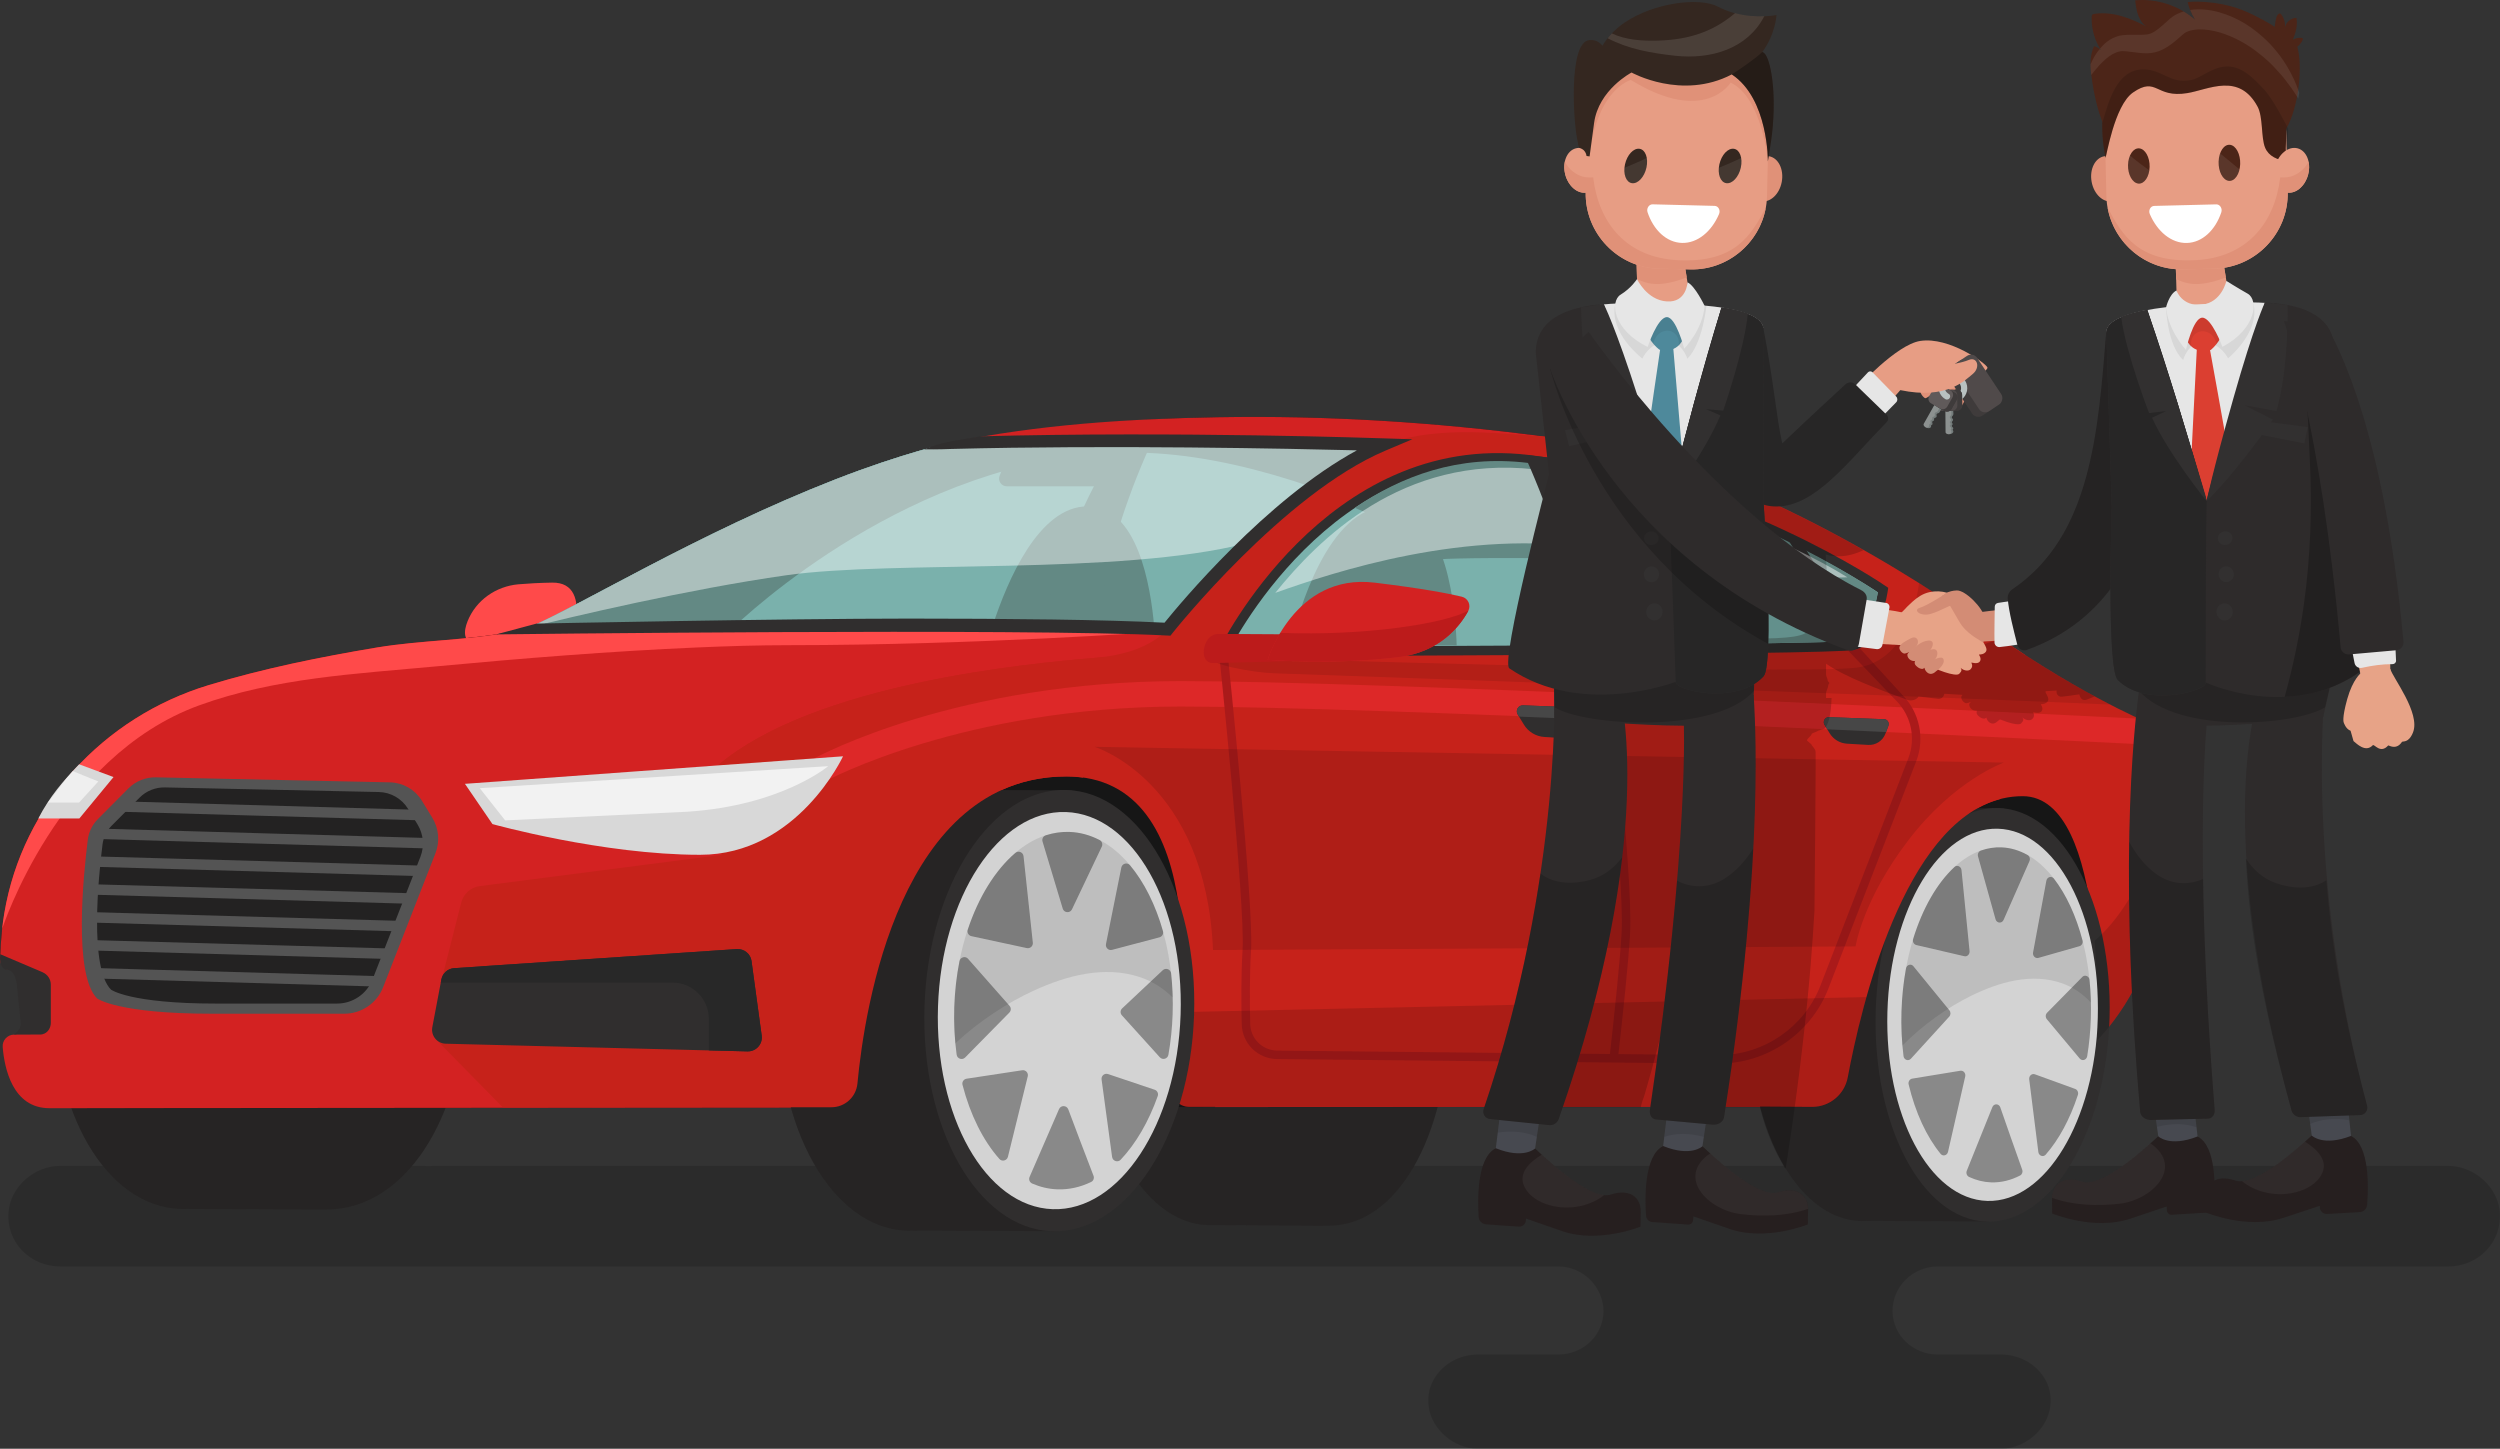 <?xml version="1.0" encoding="UTF-8"?><svg id="_ÎÓÈ_1" xmlns="http://www.w3.org/2000/svg" viewBox="0 0 788.08 456.69"><rect x="0" y="0" width="788.08" height="456.69" fill="#333333" stroke="none"/><defs><style>.cls-1{opacity:.05;}.cls-1,.cls-2,.cls-3,.cls-4{fill:#fff;}.cls-2{opacity:.08;}.cls-5{opacity:.07;}.cls-6{opacity:.11;}.cls-7{opacity:.1;}.cls-8{opacity:.12;}.cls-9{fill:#f2f2f2;}.cls-10{fill:#e6e6e6;}.cls-11{fill:#e7a387;}.cls-12{fill:#ff4a4a;}.cls-13{fill:#e79d84;}.cls-14{fill:#efefef;}.cls-15{fill:#b8c1c1;}.cls-16{fill:#323030;}.cls-17{fill:#bc1b1b;}.cls-18{fill:#302d2d;}.cls-19{fill:#302e2e;}.cls-20{fill:#342720;}.cls-21{fill:#8c9190;}.cls-22{fill:#aa1a1a;}.cls-23{fill:#d8d8d8;}.cls-24{fill:#d32222;}.cls-25{fill:#d38c75;}.cls-26{fill:#c6221a;}.cls-27{fill:#d3d3d3;}.cls-28{fill:#db3f31;}.cls-29{fill:#dd2828;}.cls-30{fill:#e09178;}.cls-31{fill:#161616;}.cls-32{fill:#252323;}.cls-33{fill:#232222;}.cls-34{fill:#3f3b3b;}.cls-35{fill:#545454;}.cls-36{fill:#898989;}.cls-37{fill:#638984;}.cls-38{fill:#474747;}.cls-39{fill:#474950;}.cls-40{fill:#262424;}.cls-41{fill:#2e2b2b;}.cls-42{fill:#272626;}.cls-43{fill:#4c2518;}.cls-44{fill:#605a5a;}.cls-45{fill:#747c7b;}.cls-46{fill:#504a4a;}.cls-47{fill:#4e899b;}.cls-48{fill:#261f1f;}.cls-49{fill:#282828;}.cls-50,.cls-51{fill:#7ab1ac;}.cls-52{opacity:.17;}.cls-53{opacity:.15;}.cls-54{opacity:.14;}.cls-55{opacity:.19;}.cls-56{opacity:.29;}.cls-57{opacity:.25;}.cls-51{stroke:#302e2e;stroke-miterlimit:10;stroke-width:3px;}.cls-4{opacity:.46;}</style></defs><path class="cls-53" d="m771.78,367.52h-168.8c-.96.2-1.95,0-2.96,0H136.77c-1.02,0-2.01.2-2.96,0H18.92c-8.1,0-15.66,6.57-16.25,14.64-.7,9.56,6.9,17.07,16.28,17.07h472.21c7.87,0,14.32,6.44,14.32,14.32v-.44c0,7.87-6.44,13.87-14.32,13.87h-25.21c-5.51,0-10.78,2.68-13.68,7.36-1.61,2.59-2.36,5.53-1.9,9.09.96,7.33,8.16,13.28,15.55,13.28h164.84c7.4,0,14.59-5.95,15.55-13.28.47-3.56-.29-6.5-1.9-9.09-2.91-4.68-8.18-7.36-13.68-7.36h-19.82c-7.87,0-14.32-6-14.32-13.87v.22c0-7.87,6.44-14.09,14.32-14.09h160.84c9.38,0,16.97-7.5,16.28-17.07-.59-8.07-8.15-14.64-16.25-14.64Z"/><path class="cls-12" d="m174.05,183.66c-4.17.07-7.72.28-10.63.53-7.08.62-13.38,5.03-16.02,11.63-1.34,3.37-1.36,6.47,2.38,7.39,10.24,2.5,28.82,3.86,28.82,3.86,0,0,9.71-23.64-4.56-23.41Z"/><path class="cls-40" d="m108.68,249.11v-1.18c-1,.07-.49.12-.63.11-1.08-.03-2.27.48-3.33.57l-40.36.13c-.76-.09-1.56-.03-2.33-.06-23.46-.74-43.53,28.35-44.8,64.89-1.27,36.54,16.2,66.8,39.67,67.53.77.02,1.79.04,1.79,0h0s44,.21,44,.21v-.02c25,.1,42.94-28.67,44.2-64.82,1.24-35.59-16.2-65.18-38.2-67.38Z"/><path class="cls-40" d="m108.24,247.94c.43-.22.86-.7,1.28-.7h-1.28v.7Z"/><path class="cls-40" d="m423.68,256.15v-.7s-.33.04-.4.03c-.94-.03-1.96.29-2.89.37l-35.01.03c-.66-.09-1.35-.08-2.02-.1-20.35-.73-37.75,27.9-38.85,63.9-1.1,36,15.66,65.79,36.01,66.52.67.02,2.16.03,3.16,0h0s35,.21,35,.21v-.02c22,.1,37.14-28.25,38.23-63.86,1.07-35.06-11.23-64.21-33.23-66.37Z"/><path class="cls-40" d="m423.31,255.45c.42-.08.84-.39,1.25-.39h-1.25v.39Z"/><path class="cls-31" d="m583.26,174.65c-34.05-17.7-44.07-30.05-96.46-37.03-34.09-4.54-68.57-6.71-102.96-6.09-28.67.51-57.6,2.88-85.79,8.62h12.89v46.96h-105.5v-8.72c-3.3,2.39-6.61,4.77-10,7.02-10.32,6.84-21.57,11.19-33.7,13.64-14.21,2.86-28.76,2.69-42.95,5.05-17.85,2.98-35.68,6.6-53.06,11.87C32.51,226.05,7.13,253.59,1.35,287.81c-.28,1.69-.52,3.37-.69,5.03-.27,2.61-.46,5.27-.58,7.96-.12,2.7,2.04,4.95,4.74,4.95h2.74v21.81h-2.84c6.9,12.96,20.51,21.79,36.22,21.78l532.28-.58,87.89-22.21c0-20.03,3.95-81.79,3.95-81.79,0,0-27.36-27.15-33.72-32.05,0,0-9.91-18.23-48.08-38.06Z"/><path class="cls-24" d="m583.26,174.65c-34.05-17.7-44.07-30.05-96.46-37.03-34.09-4.54-68.57-6.71-102.96-6.09-28.67.51-56.18,2.27-84.37,8.01l11.46.61v46.96h-105.5v-8.72c-3.3,2.39-6.61,4.77-10,7.02-10.32,6.84-21.57,11.19-33.7,13.64-14.21,2.86-28.76,2.69-42.95,5.05-17.85,2.98-35.68,6.6-53.06,11.87C32.51,226.05,7.13,253.59,1.35,287.81c-.28,1.69-.52,3.37-.69,5.03-.32,3.09-.53,6.26-.64,9.45-.07,1.89,1.43,3.46,3.32,3.46,2.33,0,4.22,1.89,4.22,4.22v12.92c0,1.76-1.41,3.21-3.17,3.25-2.1.05-3.71,1.85-3.54,3.94.54,6.58,3.08,19.27,14.73,19.26l254.19-.22c-.44-.71-2.45-19.22-4.25-27.71-1.38-6.51,2.14-11.4,6.85-13.65.47-3.81,1.04-7.61,1.74-11.39,2.81-15.17,8.3-31.86,20.54-42.07.98-.82,2.04-1.5,3.14-2.03.17-2.52,1.24-5.07,3.54-7.31,12.4-12.11,29.49-15.4,45.53-8.84,15.56,6.36,26.14,18.84,32,34.34,8.94,23.66,9.51,52.74,4.15,78.53l177.98-.19c-1.57-21.34,9.2-39.44,20-57.81,10.43-17.72,22.03-36.91,42.38-44.39,19.95-7.34,32.79,3.68,40.41,19.53.71-12.29,1.29-21.34,1.29-21.34,0,0-27.36-27.15-33.72-32.05,0,0-9.91-18.23-48.08-38.06Z"/><path class="cls-26" d="m676.19,227.4s-23.15-9.79-52.08-30.72c-28.94-20.92-88.14-55.2-133.55-58.76-45.41-3.56-64.99-7.57-120.19,56.98,0,0-3.93,10.68-25.11,12.46-21.19,1.78-88.67,8.1-118.94,33.92l43.45,107.83s3.67-104.36,66.44-104.36c46.15,0,37.06,75.52,33.35,97.96-.54,3.26,1.97,6.21,5.27,6.21h196.45c5.49,0,10.2-3.91,11.2-9.31,4.54-24.46,19.83-88.63,55.14-88.63,27.15,0,23.44,77.03,23.44,77.03,0,0,17.36-17.36,17.36-37.39s-1.78-20.92-1.78-20.92c0,0,4.45-37.39-.45-42.29Z"/><path class="cls-12" d="m222.14,187.47l-1.46-.47h-14v-3.14l-6.52-1.26c-1.36.95-3.03,1.9-4.42,2.82-10.32,6.84-21.73,11.19-33.86,13.64-14.21,2.86-28.84,2.69-43.03,5.05-17.85,2.98-35.72,6.6-53.1,11.87C32.55,226.05,7.15,253.59,1.37,287.81c-.28,1.69-.53,3.37-.7,5.03,0,0,17.46-54.24,62.09-70.48,23.87-8.69,49.6-9.95,74.64-12.29,27.39-2.56,54.84-4.77,82.33-5.97,9.7-.42,19.4-.72,29.11-.72,58.54-.02,116.63-4.22,116.63-4.22l-115.31-18.02-28.02,6.33Z"/><ellipse class="cls-40" cx="288.07" cy="318.36" rx="69.59" ry="42.51" transform="translate(-39.64 595.75) rotate(-88.1)"/><polygon class="cls-40" points="288.07 387.89 332.36 388.11 338.02 249.12 287.28 248.98 288.07 387.89"/><ellipse class="cls-19" cx="333.9" cy="318.54" rx="69.59" ry="42.51" transform="translate(4.49 641.73) rotate(-88.1)"/><ellipse class="cls-27" cx="333.9" cy="318.54" rx="62.63" ry="38.26" transform="translate(4.49 641.73) rotate(-88.1)"/><ellipse class="cls-27" cx="335.24" cy="318.59" rx="56.37" ry="34.43" transform="translate(5.74 643.11) rotate(-88.1)"/><path class="cls-36" d="m320.08,268.86c-6.34,5.43-11.6,13.91-15.02,24.23-.29.88.26,1.82,1.17,2.02l17.46,3.76c1.04.22,2-.64,1.89-1.7l-2.93-27.27c-.13-1.24-1.61-1.86-2.56-1.04Z"/><path class="cls-36" d="m346.6,264.79c-2.99-1.54-6.17-2.43-9.49-2.54-2.54-.08-5.02.29-7.43,1.06-.82.26-1.29,1.13-1.04,1.96l6.37,21.16c.41,1.37,2.3,1.51,2.91.22l9.41-19.78c.37-.78.03-1.69-.73-2.08Z"/><path class="cls-36" d="m356.21,272.75c-.84-1-2.47-.56-2.73.72l-4.84,24.13c-.23,1.14.81,2.12,1.93,1.82l14.92-3.94c.84-.22,1.35-1.1,1.12-1.94-2.35-8.3-5.94-15.44-10.41-20.8Z"/><path class="cls-36" d="m366.53,305.85l-12.79,12.02c-.62.58-.66,1.56-.09,2.19l11.96,13.23c.88.97,2.48.5,2.71-.79.72-4.1,1.18-8.37,1.33-12.78.15-4.43-.03-8.74-.48-12.89-.14-1.29-1.69-1.87-2.64-.98Z"/><path class="cls-36" d="m363.96,343.51l-14.66-4.93c-1.1-.37-2.21.54-2.05,1.69l3.32,24.44c.18,1.29,1.78,1.84,2.68.89,4.79-5.07,8.83-11.97,11.71-20.09.29-.82-.16-1.73-.99-2Z"/><path class="cls-36" d="m336.74,349.7c-.49-1.32-2.34-1.36-2.9-.07l-9.29,21.39c-.35.81.04,1.73.85,2.08,2.54,1.1,5.21,1.73,7.98,1.82,3.66.12,7.22-.7,10.59-2.33.72-.35,1.03-1.21.74-1.95-2.64-6.81-6.09-15.96-7.96-20.95Z"/><path class="cls-36" d="m322.23,337.38l-17.53,2.66c-.91.14-1.52,1.04-1.29,1.93,2.45,9.49,6.5,17.58,11.63,23.37.83.94,2.38.54,2.69-.68l6.25-25.36c.27-1.08-.65-2.09-1.75-1.92Z"/><path class="cls-36" d="m305.18,302.25c-.86-.98-2.47-.54-2.72.74-.91,4.6-1.47,9.44-1.64,14.46-.17,5.18.1,10.21.74,15.01.17,1.3,1.76,1.83,2.68.9l13.94-14.16c.58-.59.6-1.52.06-2.13l-13.06-14.8Z"/><path class="cls-7" d="m337.1,262.25c-19.01-.63-35.25,24.08-36.28,55.2-.13,3.91-.01,7.73.33,11.43,7.57-7.08,16.45-12.81,24.86-16.66,10.25-4.69,22.1-7.87,33.2-4.24,4.13,1.35,7.6,3.61,10.45,6.46-.68-28.69-14.65-51.6-32.57-52.19Z"/><ellipse class="cls-40" cx="588.35" cy="319.7" rx="65.21" ry="36.87" transform="translate(252.19 898.81) rotate(-88.38)"/><polygon class="cls-40" points="588.35 384.86 626.76 385.07 631.67 254.81 587.67 254.68 588.35 384.86"/><ellipse class="cls-19" cx="628.1" cy="319.87" rx="65.21" ry="36.87" transform="translate(290.64 938.71) rotate(-88.38)"/><ellipse class="cls-27" cx="628.1" cy="319.87" rx="58.69" ry="33.18" transform="translate(290.64 938.71) rotate(-88.38)"/><ellipse class="cls-27" cx="629.26" cy="319.91" rx="52.82" ry="29.86" transform="translate(291.73 939.9) rotate(-88.38)"/><path class="cls-36" d="m616.11,273.31c-5.49,5.09-10.06,13.03-13.03,22.71-.25.82.23,1.71,1.01,1.89l15.14,3.52c.9.21,1.73-.6,1.64-1.59l-2.54-25.56c-.12-1.17-1.4-1.74-2.22-.98Z"/><path class="cls-36" d="m639.11,269.5c-2.59-1.44-5.35-2.28-8.23-2.38-2.2-.08-4.35.27-6.44,1-.71.25-1.12,1.06-.91,1.83l5.53,19.83c.36,1.29,1.99,1.42,2.53.21l8.16-18.54c.32-.73.03-1.58-.63-1.95Z"/><path class="cls-36" d="m647.45,276.96c-.73-.94-2.14-.53-2.37.67l-4.19,22.62c-.2,1.06.71,1.98,1.68,1.71l12.94-3.69c.73-.21,1.17-1.03.97-1.81-2.04-7.77-5.15-14.47-9.03-19.49Z"/><path class="cls-36" d="m656.4,307.98l-11.09,11.26c-.54.55-.57,1.46-.08,2.05l10.37,12.4c.76.91,2.15.47,2.35-.74.63-3.84,1.02-7.85,1.15-11.98.13-4.15-.02-8.19-.42-12.08-.12-1.21-1.47-1.75-2.29-.92Z"/><path class="cls-36" d="m654.17,343.27l-12.72-4.62c-.95-.35-1.91.51-1.78,1.59l2.88,22.91c.15,1.21,1.54,1.72,2.32.83,4.16-4.75,7.66-11.22,10.15-18.83.25-.77-.14-1.62-.85-1.88Z"/><path class="cls-36" d="m630.56,349.07c-.43-1.23-2.03-1.27-2.51-.06l-8.06,20.05c-.3.76.03,1.62.73,1.95,2.2,1.03,4.52,1.62,6.92,1.71,3.18.11,6.26-.66,9.18-2.18.63-.33.9-1.13.64-1.83-2.29-6.39-5.28-14.96-6.9-19.63Z"/><path class="cls-36" d="m617.98,337.53l-15.2,2.49c-.79.13-1.32.97-1.12,1.81,2.13,8.89,5.64,16.48,10.09,21.91.72.88,2.07.5,2.33-.64l5.42-23.76c.23-1.02-.57-1.96-1.52-1.8Z"/><path class="cls-36" d="m603.19,304.6c-.75-.92-2.14-.51-2.36.69-.79,4.31-1.28,8.85-1.42,13.55-.15,4.86.08,9.57.64,14.07.15,1.21,1.53,1.71,2.32.84l12.09-13.27c.5-.55.52-1.42.05-2l-11.33-13.87Z"/><path class="cls-7" d="m630.88,267.12c-16.48-.59-30.57,22.57-31.46,51.73-.11,3.66-.01,7.25.29,10.72,6.57-6.64,14.26-12.01,21.56-15.61,8.89-4.39,19.16-7.37,28.79-3.98,3.58,1.26,6.59,3.38,9.06,6.06-.59-26.89-12.7-48.36-28.24-48.92Z"/><path class="cls-23" d="m12.09,258h12.93l10.77-13.05s-5.98-2.19-10.85-4.02c-4.93,5.17-9.26,10.07-12.85,17.07Z"/><path class="cls-35" d="m132.98,252.4c-2.15-3.51-5.94-5.69-10.06-5.78l-73.75-1.58c-3.27-.07-6.42,1.2-8.72,3.52l-9.61,9.66c-1.74,1.75-2.85,4.01-3.16,6.46-1.39,11-4.61,42.53,2.94,50.08,0,0,6.43,4.8,36.14,4.8h41.76c5.42,0,10.29-3.32,12.26-8.37l16.49-42.22c1.44-3.68,1.07-7.81-.99-11.18l-3.29-5.38Z"/><path class="cls-33" d="m128.62,254.96c-1.97-3.21-5.43-5.21-9.2-5.29l-67.44-1.45c-2.99-.06-5.87,1.1-7.98,3.22l-8.79,8.83c-1.59,1.6-2.6,3.67-2.89,5.91-1.27,10.06-4.22,38.89,2.68,45.79,0,0,5.88,4.39,33.05,4.39h38.19c4.96,0,9.41-3.04,11.21-7.66l15.08-38.6c1.31-3.36.98-7.14-.91-10.22l-3.01-4.92Z"/><path class="cls-51" d="m385.61,205.36s192.31-.33,198.99-2c6.68-1.67,9.01-17.36,9.01-17.36,0,0-48.4-33.41-111.68-41.07-63.28-7.66-96.32,60.43-96.32,60.43Z"/><path class="cls-37" d="m427.05,160.08c11.7,4.68,17.46,10.93,27.56,16.18,2.27-.37,98.27-2.62,110.29,11.4,12.02,14.02,5.59,13.67-21.45,13.67-2.27,0-4.06,1.32-7.04,1.69,28.72-.3,44.92-.59,47.1-1.14,6.68-1.67,8.42-15.11,8.42-15.11,0,0-47.01-33.19-110.29-40.85-22.08-2.67-39.74,4.17-54.59,14.15Z"/><path class="cls-50" d="m299.47,139.54s-14.8,3.28-35.95,11.52c-43.62,16.99-82.58,41.02-97.43,47.02,42.75-.67,156.86-2.14,201.93.28,0,0,34.9-44.2,67.98-58.16,0,0-73.17-2.32-136.53-.66Z"/><path class="cls-50" d="m299.47,139.54s-14.8,3.28-35.95,11.52c-43.62,16.99-82.58,41.02-97.43,47.02,42.75-.67,156.86-2.14,201.93.28,0,0,34.9-44.2,67.98-58.16,0,0-73.17-2.32-136.53-.66Z"/><path class="cls-37" d="m299.47,139.54s-14.8,3.28-35.95,11.52c-43.62,16.99-82.58,41.02-97.43,47.02,15.06-.24,38.97-.57,65.6-.8,11.07-10.31,66.77-58.7,133.21-54.34,16.05,1.05,32.68,5.09,48.68,10.6,7.28-5.43,14.89-10.17,22.41-13.35,0,0-73.17-2.32-136.53-.66Z"/><path class="cls-26" d="m226.31,241.29l1.18,28.18-76.22,9.85c-2.84.37-5.17,2.43-5.88,5.21l-5.87,23.12,97.29-2.22,1.78,23.46-101.37-1.46,21.24,21.61h103.54c4.29.05,7.89-3.2,8.29-7.48,2.27-23.99,13.46-96.8,65.89-96.8,1.82,0,3.55.13,5.21.36,2.07-12.71,4.26-25.39,6.61-38.05-.89.12-1.8.22-2.76.3-21.19,1.78-88.67,8.1-118.94,33.92Z"/><path class="cls-26" d="m612.17,188.46c-10.98,29.02-60.77,69.17-69.3,99.09-6.83,23.93-1.9,36.7-6.45,61.16l34.86.22c5.49,0,10.2-3.91,11.2-9.31,4.22-22.71,17.7-79.66,47.88-87.68.02-.25.04-.51.07-.76,1.16-11.69,2.75-23.36,5.41-34.81.77-3.33,1.61-6.66,2.41-10-4.49-2.91-9.22-6.13-14.13-9.68-3.55-2.57-7.56-5.34-11.94-8.22Z"/><path class="cls-29" d="m674.29,226.55c-57.42-2.85-243.59-11.84-302.09-11.84-70.05,0-113.88,23.45-115.71,24.45l3.83,7.03c.43-.23,43.85-23.47,111.88-23.47,59.89,0,254.38,9.48,306.03,12.05-.31-3.56-.94-6.28-2.03-7.37,0,0-.67-.28-1.9-.85Z"/><path class="cls-22" d="m586.27,204.33c-1.44.64-2.3.68-3.71.73l15.22,15.86c4.72,4.75,6.21,11.85,3.79,18.1l-27.68,71.62c-5.09,13.18-17.94,21.97-32.05,21.97-.11,0-.23,0-.35,0l-138.85-1.43c-4.67-.05-8.42-3.74-8.53-8.4-.15-6.29-.22-15.42.26-23.21.89-14.23-7.12-91.07-7.46-94.34l-2.66.28c.08.8,8.32,79.89,7.45,93.89-.49,7.89-.42,17.11-.27,23.44.14,6.11,5.05,10.95,11.17,11.01l138.85,1.43c.13,0,.25,0,.38,0,15.2,0,29.05-9.48,34.54-23.68l27.68-71.62c2.79-7.23,1.07-15.45-4.39-20.94l-13.41-14.71Z"/><path class="cls-22" d="m503.7,202.19c.08.73,8.5,73.64,7.48,91.96-.49,8.75-2.19,24.93-3.84,39.56.89-.06,1.78.01,2.66.21,1.66-14.65,3.36-30.84,3.85-39.62,1.03-18.55-7.14-89.41-7.49-92.41l-2.65.31Z"/><path class="cls-23" d="m155.24,259.78s34.72,9.68,65.44,9.68,45.07-31.05,45.07-31.05l-119.19,8.68,8.68,12.69Z"/><path class="cls-9" d="m159.24,258.61l57.43-2.73c29.71-1.94,44.4-14.36,44.4-14.36l-109.83,6.94,8,10.15Z"/><path class="cls-54" d="m376.41,318.96c0,.33,0,.66-.02.99-.33,10.04-1.96,19.54-4.58,28.08.8.58,1.79.97,3.01.97h196.45c5.49,0,10.39-3.63,11.45-9.95,1.14-6.85,3.08-15.47,5.64-24.74l-211.95,4.65Z"/><path class="cls-19" d="m13.46,306.49L.08,300.8c-.01.36-.71,4.89,2.4,4.96,2.31.05,2.8,4.44,2.8,4.44l1.28,12.63c-.06,1.5-1.36,2.71-2.17,3.31l8.29-.02c.52,0,.99-.14,1.4-.34,1.24-.62,1.94-1.97,1.94-3.35v-12.05c0-1.68-1.01-3.21-2.56-3.87Z"/><path class="cls-19" d="m236.92,302.98c-.31-2.29-2.35-3.95-4.66-3.8l-89.1,6.01c-2,.13-3.65,1.6-4.03,3.57l-2.85,15.03c-.51,2.67,1.5,5.15,4.21,5.22l95.15,2.42c2.71.07,4.84-2.31,4.47-4.99l-3.2-23.46Z"/><path class="cls-49" d="m236.92,302.98c-.31-2.29-2.35-3.95-4.66-3.8l-89.1,6.01c-2,.13-3.65,1.6-4.03,3.57l-.19.99h73.05c6.33,0,11.46,5.13,11.46,11.46v9.91l12.19.31c2.71.07,4.84-2.31,4.47-4.99l-3.2-23.46Z"/><path class="cls-8" d="m382.38,299.48l202.55-1.14s2.23-14.64,16.69-33.54c14.49-18.94,30.05-24.41,30.05-24.41l-286.62-4.97s35.1,10.78,37.33,64.07Z"/><path class="cls-7" d="m604.95,183.81c-1.15,8.54-5.23,24.87-19.79,26.67-19.81,2.45-203.78-3.42-203.78-3.42-.85,2.29,13.21,4.93,20.26,5.18,41.92,1.46,196.1,6.86,263.56,9.86-9.5-4.91-24.32-13.29-41.09-25.42-5.42-3.92-11.9-8.31-19.16-12.87Z"/><path class="cls-54" d="m660.28,296.58c1.49,16.62.77,31.42.77,31.42,0,0,17.36-17.36,17.36-37.39,0-11.73-.61-16.89-1.12-19.16-3.36,7.8-8.98,18.31-17.02,25.13Z"/><path class="cls-37" d="m437.66,159.62c-19.11,0-28.39,33.8-30.78,42.94,13.56-.04,31.39,1.02,52.31.92-.26-9.44-2.54-43.86-21.53-43.86Z"/><path class="cls-17" d="m413.45,200l-29.31-.17c-1.53,0-2.94.83-3.67,2.17l-.19.35c-1.49,2.77-1.05,6.69,2.09,6.67l31.08-.76c2.35-.01,4.21-1.98,4.11-4.32-.1-2.2-1.91-3.93-4.11-3.95Z"/><path class="cls-37" d="m342.79,159.62c-15.31,0-25.25,23.45-29.83,37.48,19.86.14,37.75.46,50.93,1.05-1.15-13.88-5.41-38.53-21.1-38.53Z"/><path class="cls-37" d="m525.56,174.93c-11.8,0-19,16.51-23.02,28.1,14.47-.1,28.81-.41,41.05-.56-1.33-11.57-6.35-27.54-18.03-27.54Z"/><path class="cls-24" d="m399.63,207.99s20.57,1.7,41.27-.85c13.01-1.61,19.31-9.75,21.92-14.52.99-1.8-.01-4.04-2.01-4.52-4.06-.98-12.2-2.58-27.49-4.43-25.4-3.07-33.7,24.33-33.7,24.33Z"/><path class="cls-17" d="m403.6,199.49c-2.97,4.83-3.97,8.51-3.97,8.51,0,0,20.57,1.7,41.27-.85,13.15-1.62,19.44-9.92,22-14.67-7.44,4.12-32.64,8.04-59.31,7.02Z"/><path class="cls-19" d="m500.79,223.13l-20.69-.78c-1.5-.06-2.46,1.58-1.68,2.86l1.96,3.21c1.39,2.29,3.82,3.74,6.49,3.9l7.96.47c2.85.17,5.48-1.55,6.48-4.22l1.11-2.99c.43-1.16-.4-2.4-1.63-2.45Z"/><path class="cls-19" d="m593.93,226.72l-17.38-.65c-1.26-.05-2.06,1.33-1.41,2.4l1.64,2.69c1.17,1.92,3.21,3.14,5.45,3.27l6.68.39c2.4.14,4.6-1.3,5.44-3.55l.94-2.51c.36-.97-.33-2.02-1.37-2.06Z"/><path class="cls-38" d="m500.79,223.13l-20.69-.78c-1.5-.06-2.46,1.58-1.68,2.86l.42.69,23.11.94.47-1.27c.43-1.16-.4-2.4-1.63-2.45Z"/><path class="cls-38" d="m593.93,226.72l-17.38-.65c-1.26-.05-2.06,1.33-1.41,2.4l.88,1.44,18.54.85.74-1.98c.36-.97-.33-2.02-1.37-2.06Z"/><path class="cls-37" d="m352.13,141c-.21.06-.42.1-.62.14-.28.48-.56.95-.85,1.45-1.21,2.03-2.38,4.24-3.63,6.5-1.22,2.28-2.43,4.66-3.66,7.1-1.15,2.47-2.42,4.94-3.5,7.5-1.1,2.55-2.25,5.09-3.21,7.67-.5,1.28-1,2.56-1.49,3.82-.48,1.26-.88,2.54-1.32,3.79-.43,1.25-.85,2.48-1.26,3.68-.4,1.21-.71,2.42-1.06,3.59-.66,2.35-1.37,4.55-1.8,6.65-.35,1.51-.67,2.93-.98,4.25,6.09.05,11.97.12,17.56.21.02-.55.05-1.06.09-1.45.13-1.89.51-3.92.82-6.09.17-1.08.31-2.2.53-3.34.23-1.14.46-2.29.7-3.47.25-1.18.46-2.39.75-3.6.3-1.21.6-2.44.91-3.67.57-2.49,1.33-4.97,2.04-7.48.69-2.51,1.58-4.97,2.35-7.43.85-2.43,1.7-4.83,2.56-7.13.9-2.29,1.73-4.53,2.63-6.6.86-2.09,1.72-4.06,2.53-5.86.28-.65.56-1.25.84-1.84-2.8.27-5.59.62-8.39.97-.85.2-1.7.41-2.54.65Z"/><path class="cls-37" d="m354.99,143.8c-.16-1.21-1.19-2.11-2.41-2.11h-32.57c-1,0-1.9.61-2.26,1.54l-2.64,6.76c-.62,1.59.55,3.31,2.26,3.31h36.1c1.47,0,2.6-1.29,2.41-2.74l-.88-6.76Z"/><path class="cls-19" d="m563.52,170.17c0-.9,10.51,17.17,17.92,34.16l3.67-1.6c-7.54-17.27-17.32-31.81-17.43-31.97l-4.17-.58Z"/><path class="cls-4" d="m299.47,139.54s-14.8,3.28-35.95,11.52c-42.94,16.73-81.36,40.27-96.71,46.72,13.17-3.26,49.67-11.98,81.13-16.45,33.77-4.8,104.9.16,144.99-10.07,12.39-11.93,27.91-24.67,43.07-31.06,0,0-73.17-2.32-136.53-.66Z"/><path class="cls-35" d="m132.18,255.29l-89.77-2.56c-1.38,1.04-2.76,2.09-4.12,3.17l95.18,2.72c-.21-.4-.38-.85.03-.11.03-.01.05-.02.08-.03-.45-.88-.88-1.81-1.29-2.84-.05-.11-.08-.23-.12-.34Z"/><path class="cls-35" d="m32.81,261.25c-.69,1.03-1.22,2.11-1.64,3.24l103.45,2.96c-.18-1.1-.34-2.2-.46-3.3l-101.35-2.9Z"/><path class="cls-35" d="m29.5,270.66c-.19.85-.37,1.7-.53,2.56l102.21,2.92,1.43-3.28-102.95-2.9c-.05.24-.1.46-.16.7Z"/><path class="cls-35" d="m27.77,281.99l99.95,2.86,1.43-3.28-101.04-2.85c-.14,1.09-.24,2.18-.34,3.27Z"/><path class="cls-35" d="m27.46,290.78l96.79,2.77,1.43-3.28-98.21-2.77c-.02,1.1-.02,2.19,0,3.28Z"/><path class="cls-35" d="m29.24,299.63l91.55,2.62,1.43-3.28-93.48-2.63c.24,1.09.4,2.19.49,3.3Z"/><path class="cls-35" d="m29.17,305.7c.11.91.2,1.82.24,2.73l88.78,2.54c.56-1.07,1.11-2.15,1.65-3.24l-90.63-2.59c-.02.19-.02.37-.04.56Z"/><path class="cls-4" d="m401.98,186.9c18.88-6.73,60.27-20.38,101.04-13.94,30.19,4.76,57.97,9.88,79.35,9.03-18.3-11.46-61.51-29.99-98.71-34.05-41.62-4.55-68.05,22.08-81.67,38.97Z"/><path class="cls-19" d="m513.83,196.89c-.43-2.11-1.14-4.3-1.8-6.65-.35-1.17-.66-2.38-1.06-3.59-.41-1.2-.83-2.43-1.26-3.68-.44-1.24-.84-2.52-1.32-3.79-.49-1.26-.99-2.53-1.49-3.82-.96-2.58-2.11-5.12-3.21-7.67-1.08-2.56-2.35-5.03-3.5-7.5-1.22-2.43-2.44-4.82-3.66-7.1-1.25-2.26-2.42-4.47-3.63-6.5-.29-.5-.57-.97-.85-1.45-.21-.05-.42-.08-.62-.14-.84-.25-1.69-.45-2.54-.65-2.79-.35-5.59-.7-8.39-.97.28.59.56,1.2.84,1.84.82,1.8,1.67,3.76,2.53,5.86.9,2.07,1.73,4.31,2.63,6.6.87,2.3,1.72,4.7,2.56,7.13.77,2.46,1.66,4.92,2.35,7.43.71,2.5,1.47,4.99,2.04,7.48.3,1.24.61,2.46.91,3.67.29,1.21.5,2.42.75,3.6.24,1.18.47,2.34.7,3.47.22,1.13.35,2.25.53,3.34.31,2.17.69,4.2.82,6.09.16,1.71.34,6.51.48,7.93l17.91-.14c-.12-.73-.26-4.23-.4-5.08-.39-1.7-.83-3.62-1.31-5.72Z"/><path class="cls-19" d="m309.1,137.55s-3.78.59-8.29,1.38c-5.67,1-9.47,2.72-9.47,2.72,4.07.05,8.28-.1,8.38-.12,50.22-1.31,107.16-.1,128.02.43-28.56,15.48-55.97,48.55-60.64,54.33-18.81-.96-48.75-1.29-80.6-1.29-40.13,0-117.41,1.58-117.41,1.58l-12.68,3.4s166.9-2.03,211.51.36l1.04.05.64-.81c.35-.44,34.97-43.96,67.19-57.55l8.43-3.56-9.14-.29c-.73-.02-64.28-2.28-126.97-.64Z"/><path class="cls-14" d="m15.1,253h9.82l6.07-6.66s-4.48-1.78-8.04-3.26c-2.81,3.11-5.5,6.93-7.85,9.93Z"/><path class="cls-55" d="m644.97,218.47s-.09-.08-.13-.12c0-.16,0-.31,0-.46,1.02-.05,2.18-.12,3.45-.22,0,.17,0,.35,0,.5.02.87.77,1.53,1.63,1.45,1.65-.16,3.54-.43,5.55-.74.01.04.02.08.03.12.33,1.29,1.06,1.99,2.32,1.54.87-.31,1.68-.67,2.5-1.01-1.69-.92-3.48-1.9-5.38-2.98-.16-.09-.32-.18-.48-.27-.58-.33-1.17-.67-1.76-1.01-.22-.13-.45-.26-.67-.39-.55-.32-1.11-.65-1.68-.98-.25-.15-.5-.3-.76-.45-.56-.33-1.13-.68-1.71-1.02-.26-.15-.51-.31-.77-.46-.63-.38-1.28-.78-1.92-1.17-.2-.13-.4-.25-.61-.37-.85-.53-1.72-1.07-2.59-1.62-.14-.09-.28-.18-.41-.26-.74-.47-1.48-.94-2.23-1.42-.3-.19-.6-.39-.89-.58-.13-.08-.26-.17-.39-.25-.99-.64-1.98-1.3-2.99-1.97-.19-.13-.38-.26-.58-.39-.85-.57-1.71-1.15-2.57-1.73-1.36-.21-2.76-.18-4.1.11-.03,0-.05.01-.08.02-3.72.82-6.16,3.81-8.75,6.37-1.54-.32-2.85-.54-4-.7l.14-.75c.14-.72-.35-1.41-1.07-1.51l-6.12-.93.02-.13c.23-1.29-.58-2.4-1.75-2.98-10.5-5.27-20.75-12.49-30.3-20.45-.18-3.17-.33-5.5-.39-6.47,1.25.38,2.55.57,4,.57,2.72,0,5.34-.72,7.91-1.94-25.38-14.38-56.02-28.39-83.49-33.61,1.41,11.14,3.23,25.4,3.23,25.4,0,0-15.14,59.15-12.17,61.18,4.53,3.1,9.48,5.12,14.24,6.4l.18,8.93c-.25,11.18-1.24,29.06-4.61,51.07-.26,1.68-.51,3.38-.79,5.1-.12.71-.22,1.42-.34,2.14-.42,2.47-.87,4.99-1.35,7.55-.08.4-.16.82-.23,1.22-.45,2.34-.92,4.71-1.42,7.11-.11.52-.22,1.04-.33,1.57-.59,2.78-1.21,5.59-1.88,8.45-.05.23-.11.47-.17.7-.61,2.61-1.27,5.26-1.95,7.92-.15.6-.31,1.21-.47,1.81-.76,2.91-1.55,5.85-2.39,8.82-.05.18-.11.36-.16.54-.31,1.09-.66,1.31-.98,3.31h24.87c.39-2,.79-2.59,1.17-3.86.08-.28.17-.57.25-.85.66-2.27,1.29-4.49,1.9-6.69.18-.67.36-1.33.54-1.99.42-1.57.83-3.12,1.23-4.65.19-.72.37-1.43.55-2.14.41-1.64.81-3.25,1.19-4.85.11-.47.23-.96.34-1.43.47-1.99.9-3.93,1.32-5.85.14-.65.27-1.28.41-1.91.28-1.32.55-2.63.81-3.91.14-.72.29-1.44.42-2.15.25-1.27.48-2.52.7-3.76.11-.59.22-1.2.33-1.78.3-1.7.58-3.38.84-5.02.1-.63.19-1.24.29-1.86.17-1.08.33-2.15.48-3.21.1-.71.2-1.41.29-2.1.13-.98.26-1.95.37-2.9.08-.64.16-1.29.24-1.92.01-.09.02-.18.03-.27,0,0,0,0,0,0,2.22-19.19,1.77-33.16.81-42.16,6.08.38,12.63.67,18.63.69.12,5.77.1,21.87-2.2,49.29-.05.57-.1,1.14-.15,1.72-.08.96-.17,1.93-.26,2.92-.05.58-.1,1.17-.16,1.76-.13,1.46-.27,2.94-.42,4.45-.05.49-.1.99-.15,1.49-.12,1.19-.24,2.39-.36,3.61-.06.59-.12,1.17-.18,1.77-.16,1.58-.33,3.18-.51,4.81-.03.28-.06.56-.09.84-.18,1.61-.36,3.26-.55,4.93-.07.59-.13,1.18-.2,1.77-.17,1.49-.35,2.99-.53,4.52-.05.44-.1.87-.16,1.31-.23,1.91-.47,3.86-.72,5.84-.07.53-.13,1.07-.2,1.6-.2,1.62-.41,3.26-.63,4.92-.07.53-.14,1.06-.21,1.6-.23,1.78-.48,3.42-.73,5.42h12.82c1.97,8,4.69,13.97,8.01,19.43.09-.2.16-.41.2-.64.38-2.44.75-4.84,1.1-7.21.12-.79.23-1.57.35-2.36.23-1.58.46-3.14.68-4.69.13-.9.25-1.78.37-2.67.2-1.41.39-2.81.58-4.19.12-.9.24-1.8.36-2.69.18-1.38.36-2.73.53-4.09.11-.83.22-1.68.32-2.5.19-1.51.37-2.99.54-4.46.08-.66.16-1.34.24-1.99.23-1.93.44-3.82.65-5.69.11-.96.2-1.9.31-2.84.11-1,.22-2.01.32-2.99.11-1.03.21-2.03.31-3.04.08-.85.17-1.7.25-2.53.1-1.07.2-2.12.3-3.16.06-.7.13-1.38.19-2.07.1-1.14.2-2.27.3-3.38.03-.38.06-.74.09-1.12.5-5.98.89-11.79,1.2-16.99,0-.1.49-48.13.35-50.13h0c.03-1-1.33-1.98-1.31-2.38,0,0-1.39-1.19-1.39-1.19v-.03c0-.71,1.46-1.43,1.48-2.14.47-.29,1.62-.61,2.06-.95.06-.05.47-.1.53-.15.49-.41,1.14-.15,1.58-.63.86-.95,1.93-3.52,2.09-9.52h-1.74v-1.41c0-.85.68-1.74.7-2.66,0-.21.33-.43.33-.65,0-.26-.51-.52-.51-.79,0-.62-.51-1.25-.51-1.89v-3.43c6,4.21,16.54,8.09,25.69,11.43,1.22.45,2.86-.05,3.49-1.08l6.09.74c.87.11,1.76-.48,1.92-1.34l.09-.26c1.83.1,3.74.21,5.71.34-.12.14-.23.28-.3.43-.41.93.94,2.38,1.66,2.2,0,0,.54-.06,1.35-.47-.37.37-.58.68-.57.92.08,1.33,1.42,2.08,2.42,1.91-.21.56-.1,1.08.33,1.52.9.9,1.55,1,2.11.99,0,0,.24-.12.57-.31.11,1.03,1.68,2.97,3.59,1.06,0,0,.29-.2.67-.51,2.79,1.14,5.96,2,6.66,1.27.83-.88.82-1.18.43-1.89.72.8,2.36,1.25,3.12.49.58-.58.67-1.32.24-2.13-.05-.1,1.89.62,2.63-.26.81-.98-.32-2.27-.21-2.27.45,0,1.62-.05,2.2-.93.48-.73-.17-1.81-.61-2.56Z"/><path class="cls-30" d="m621.15,122.23c.03.19-2.3,5.32-2.91,5.91-.58.56-3.73-.5-2.25-3.61,1.48-3.11,1.29-2.7,1.29-2.7,0,0-4.06,4.56-4.73,5.33-.68.76-2.16-.94-2.16-2.16,0-1,.89-2.39.89-2.39,0,0-3.88,3.01-4.36,2.93-.48-.08-2.14-1.85-1.44-3.15.71-1.3,6.1-4.48,6.1-4.48l9.57,4.33Z"/><path class="cls-13" d="m585.48,122.25s12.29-13.6,19.83-14.77c9.2-1.43,20.88,7.19,21.2,8.38.31,1.2-9.91,7.87-17.18,7.5-7.65-.39-10.92-.68-10.28-.39l-6.02,6.83-7.53-7.55Z"/><rect class="cls-34" x="612.18" y="118.13" width="18.36" height="8.44" rx="2.32" ry="2.32" transform="translate(379.46 -462.92) rotate(56.4)"/><rect class="cls-46" x="614.42" y="116.65" width="18.36" height="8.44" rx="2.3" ry="2.3" transform="translate(379.24 -465.45) rotate(56.41)"/><path class="cls-10" d="m583.12,123.82c.13-.54,4.06-4.72,5.72-6.45.39-.41,1.05-.42,1.45,0l7.45,7.64c.49.5.49,1.3,0,1.81l-6.01,6.13-8.6-9.12Z"/><path class="cls-15" d="m616.67,117.99c-2.41-.56-4.82.95-5.38,3.36-.46,1.98.49,3.93,2.17,4.88.36-.56.74-1.12,1.12-1.67-1.03-.5-1.65-1.61-1.38-2.77.31-1.36,1.67-2.21,3.03-1.9,1.36.31,2.21,1.67,1.9,3.03-.14.62-.52,1.12-1.01,1.47-.01.06-.01.12-.04.18-.32.76-.68,1.49-1.04,2.23,1.89-.16,3.54-1.5,3.99-3.44.56-2.41-.95-4.82-3.36-5.38Z"/><path class="cls-45" d="m615.73,129.67v-.65c0-.35-.43-.64-.93-.63s-.92.3-.92.65l.06,7.19c0,.35-.09.64.42.64,1.17,0,1.58-.68,1.32-1.13-.05-.09-.13-.18-.13-.28,0-.14.16-.25.19-.39.06-.3-.48-.51-.47-.81,0-.22.31-.4.28-.62-.02-.16-.22-.29-.26-.45-.07-.28.36-.51.39-.79.04-.33-.47-.61-.41-.93.03-.18.23-.32.35-.49.28-.37.11-.89.11-1.29Z"/><path class="cls-21" d="m615.09,129.68c0-.22,0-.43,0-.65,0-.35-.42-.64-.93-.63-.51,0-.92.3-.92.65l.06,7.19c0,.35.42.64.93.63.85,0,1.08-.67.81-1.13-.05-.09-.13-.18-.13-.28,0-.14.16-.25.19-.39.06-.3-.48-.51-.47-.81,0-.22.31-.4.28-.62-.02-.16-.22-.29-.26-.45-.07-.28.36-.51.39-.79.04-.33-.47-.61-.41-.93.03-.18.23-.32.35-.49.28-.37.11-.89.11-1.29Z"/><path class="cls-34" d="m616.87,122.87l-3.31.03c-.9,0-1.62.74-1.62,1.64l.03,3.31c0,.9.74,1.62,1.64,1.62l3.31-.03c.9,0,1.62-.74,1.62-1.64l-.03-3.31c0-.9-.74-1.62-1.64-1.62Zm.03,3.23c-.52,0-.95-.46-.95-1.03s.41-1.04.94-1.05c.52,0,.95.46.95,1.03,0,.57-.41,1.04-.94,1.05Z"/><path class="cls-34" d="m616.87,122.87l-2.35.02c.06.17.11.34.15.51.06-.01.11-.03.17-.03.85-.09,1.73.68,1.74,1.54v.03c0,.92-.62,1.64-1.54,1.74-.07,0-.13,0-.2,0-.19.96-.46,1.93-.53,2.78l2.62-.02c.9,0,1.62-.72,1.62-1.59l-.03-3.41c0-.87-.75-1.57-1.64-1.57Z"/><path class="cls-46" d="m615.34,122.89l-3.31.03c-.9,0-1.62.74-1.62,1.64l.03,3.31c0,.9.74,1.62,1.64,1.62l3.31-.03c.9,0,1.62-.74,1.62-1.64l-.03-3.31c0-.9-.74-1.62-1.64-1.62Zm.03,3.23c-.52,0-.95-.46-.95-1.03s.41-1.04.94-1.05c.52,0,.95.46.95,1.03s-.41,1.04-.94,1.05Z"/><path class="cls-45" d="m611.8,129.15c.11-.19.21-.38.32-.57.17-.31-.05-.76-.49-1.01s-.94-.2-1.12.1l-3.53,6.26c-.17.31-.39.51.05.76,1.02.58,1.71.2,1.71-.32,0-.11-.02-.22.03-.31.07-.12.27-.14.36-.24.2-.23-.16-.68,0-.94.11-.19.46-.19.55-.4.06-.15-.05-.36,0-.52.08-.28.57-.26.74-.49.2-.27-.11-.76.11-1.01.12-.14.36-.17.55-.24.42-.18.54-.72.74-1.07Z"/><path class="cls-21" d="m611.24,128.83c.11-.19.21-.38.32-.57.17-.31-.05-.76-.49-1.01s-.94-.2-1.12.1l-3.53,6.26c-.17.31.05.76.49,1.01.74.42,1.27-.05,1.26-.57,0-.11-.02-.22.03-.31.07-.12.27-.14.36-.24.2-.23-.16-.68,0-.94.11-.19.46-.19.55-.4.06-.15-.05-.36,0-.52.08-.28.57-.26.74-.49.2-.27-.11-.76.11-1.02.12-.14.36-.17.55-.24.42-.18.54-.72.74-1.07Z"/><path class="cls-34" d="m616.19,123.83l-2.88-1.63c-.78-.44-1.78-.17-2.22.62l-1.63,2.88c-.44.78-.17,1.78.62,2.22l2.88,1.63c.78.44,1.78.17,2.22-.62l1.63-2.88c.44-.78.17-1.78-.62-2.22Zm-1.58,2.82c-.45-.26-.59-.87-.31-1.37s.88-.7,1.33-.44c.45.26.59.87.31,1.37s-.88.7-1.33.44Z"/><path class="cls-34" d="m616.19,123.83l-2.05-1.16c-.03.18-.08.35-.13.52.06.02.11.03.17.06.78.35,1.16,1.45.74,2.2l-.02.03c-.45.8-1.35,1.11-2.2.74-.06-.03-.11-.07-.17-.1-.64.74-1.36,1.44-1.85,2.14l2.28,1.29c.78.44,1.77.18,2.2-.57l1.68-2.97c.43-.76.14-1.74-.64-2.18Z"/><path class="cls-44" d="m614.85,123.07l-2.88-1.63c-.78-.44-1.78-.17-2.22.62l-1.63,2.88c-.44.78-.17,1.78.62,2.22l2.88,1.63c.78.44,1.78.17,2.22-.62l1.63-2.88c.44-.78.17-1.78-.62-2.22Zm-1.58,2.82c-.45-.26-.59-.87-.31-1.37.28-.5.88-.7,1.33-.44.45.26.59.87.31,1.37-.28.5-.88.7-1.33.44Z"/><path class="cls-15" d="m616.23,119.9c.1.02.52.08.61.12.29-.59.23-1.19.48-1.8-.21-.08-.42-.17-.65-.22-2.41-.56-4.82.95-5.38,3.36-.46,1.98.45,3.63,2.13,4.59,1,.25,1.77-.9,1.06-1.71-1.03-.5-1.55-1.27-1.28-2.43.31-1.36,1.67-2.21,3.03-1.9Z"/><path class="cls-13" d="m604.25,116.06s11.74-.64,16.38-2.6c2.65-1.12,3.78,2.37,1.22,4.45-2.55,2.08-8.27,8.12-22.81,5.07-8.33-1.75,5.21-6.91,5.21-6.91Z"/><path class="cls-42" d="m560,159.66c-2.83,0-5.12-.68-7.48-2.25-11.65-7.8-13.65-40.32-14.7-52.72l17.99-1.52c3.24,16.36,4.19,28.77,6.02,36.6,0,0,8.74-8.36,19.88-18.59.89-.82,2.24-.89,3.11-.04l9.89,9.59c.65.63.67,1.67.04,2.32-12.38,12.69-22.54,26.61-34.74,26.61Z"/><path class="cls-25" d="m620.05,193.25s.85,9.03.85,9.03c-1.16.11,7.43.19,17.83-1.41-1.04-2.34-2.71-7.05-3.55-9.46-7.61,1.35-13.91,1.87-15.13,1.85Z"/><path class="cls-10" d="m628.81,191.25c-.01,2.48-.16,7.95-.08,11.27.02.87.77,1.53,1.63,1.45,3.08-.31,7.01-.97,11-1.63-1.13-2.55-2.16-11-3.06-13.64-2.98.5-5.93,1.03-8.43,1.35-.61.08-1.06.59-1.06,1.2Z"/><path class="cls-32" d="m663.97,104.38c-2.59,31.92-4.77,64.56-29.6,81.37-.98.67-1.57,1.78-1.47,2.97.38,4.29,1.84,9.84,3.05,14.62.33,1.29,1.7,1.99,2.96,1.54,51.72-18.6,40.78-88.84,40.88-89.41l-15.81-11.09Z"/><path class="cls-13" d="m530.03,77.18c-.33-3.48-3.45-6.06-6.93-5.72l-1.61.15c-3.48.33-6.06,3.45-5.72,6.93l.49,17.13c.33,3.48,4.7,7.11,8.18,6.78l1.61-.15c3.48-.33,7.26-3.51,6.93-6.99l-2.95-18.13Z"/><path class="cls-30" d="m523.1,71.46l-1.61.15c-3.48.33-6.06,3.45-5.72,6.93l.27,9.43c2.29,1.11,4.62,1.78,7.58,1.52,2.95-.26,5.52-1.02,8.08-2.06l-1.67-10.25c-.33-3.48-3.45-6.06-6.93-5.72Z"/><polygon class="cls-39" points="523.48 367.77 535.78 367.3 538 352.32 525.6 350.48 523.48 367.77"/><path class="cls-48" d="m560.45,375.89c-6.45,2.02-21-11.94-23.78-14.55,0,0-3.59,3.49-12.39-.07-6.15,3.02-5.75,16.97-5.39,22.01.07,1.05.91,1.88,1.96,1.95l11.28.8c.82.06,1.53-.56,1.59-1.38l.09-1.21,11.43,3.96c11.43,3.96,24.64-1.41,24.64-1.41l.1-4.5c.1-4.5-3.06-7.65-9.51-5.63Z"/><path class="cls-7" d="m524.63,358.38c3.73-1.24,7.79-1.24,12.47,0l.9-6.06-12.39-1.83-.97,7.9Z"/><path class="cls-1" d="m560.45,375.89c-5.33,1.67-16.18-7.57-21.36-12.3-10.83,7.42-.7,17.86,9.59,19.13,6.76.84,14.54.71,21.27-1.65-.12-4.25-3.27-7.13-9.5-5.18Z"/><path class="cls-41" d="m489.72,203.49l.26,22.75s58.41,6.27,61.55-.91c2.4-5.5,1.16-19.42,1.16-19.42l-62.97-2.42Z"/><path class="cls-41" d="m530.74,226.31c.07.3,1.87,39.09-10.64,123.65-.2,1.38.47,2.72,1.85,2.92l17.99,1.65c1.59.15,3.3-.8,3.54-2.38,13.21-84.27,9.57-127.62,9.33-133.17l-22.07,7.34Z"/><polygon class="cls-39" points="470.73 368.46 483.03 367.99 485.25 353.01 472.86 351.18 470.73 368.46"/><path class="cls-7" d="m472.13,357.06c4.62-.77,9.06-.2,12.32,1.32l.79-5.37-12.39-1.83-.72,5.89Z"/><path class="cls-41" d="m489.93,213.26c.07.3,2.89,62.44-22.22,136.34-.49,1.45.43,2.99,1.95,3.15l18.68,1.92c1.33.14,2.58-.66,3.02-1.92,31.28-89.53,19.72-133.32,18.73-136.82l-20.17-2.67Z"/><g class="cls-52"><path d="m543.28,277.19c-4.91,2.95-10.25,2.73-14.61.44-1.56,18.7-4.19,42.7-8.57,72.32-.2,1.38.47,2.72,1.85,2.92l17.99,1.65c1.59.15,3.3-.8,3.54-2.38,5.54-35.36,8.11-63.49,9.22-84.67-2.49,3.95-5.59,7.41-9.42,9.72Z"/></g><g class="cls-52"><path d="m501.42,277.36c-5.24,1.46-11.5,1.42-15.82-1.99-3.23,21.55-8.69,47.13-17.9,74.23-.49,1.45.43,2.99,1.95,3.15l18.68,1.92c1.33.14,2.58-.66,3.02-1.92,11.88-34.01,17.58-61.41,20.02-82.52-2.48,3.35-5.79,5.96-9.97,7.12Z"/></g><path class="cls-52" d="m489.72,203.49l.4,19.52c9.38,5.77,50.64,8.55,62.77-5.23-.01-4.13-.21-11.86-.21-11.86l-62.97-2.42Z"/><path class="cls-48" d="m507.7,376.58c-6.45,2.02-21-11.94-23.78-14.55,0,0-3.59,3.49-12.39-.07-6.01,2.95-5.76,16.34-5.41,21.65.08,1.25,1.07,2.25,2.32,2.34l10.3.73c1.17.08,2.19-.8,2.27-1.97l.04-.57,11.43,3.96c11.43,3.96,24.64-1.41,24.64-1.41l.1-4.5c.1-4.5-3.06-7.65-9.51-5.63Z"/><path class="cls-1" d="m480.61,374.23c1.79,3.47,5.78,5.36,9.43,6.06,5.5,1.05,11.4-.22,15.64-3.54-5.84-.56-15.18-8.64-19.66-12.76-3.72,2.25-7.69,5.83-5.41,10.24Z"/><path class="cls-10" d="m555.81,103.18c-1.77-8.41-34.54-7.47-42.23-7.54-.57,0-1.16,0-1.77,0-10.92.04-23.23,2.27-23.4,16.13,0,.06,4.38,97.03,10.52,97.28,21.3.88,29.14,3.78,50.64,4.22,3.7.07-3.41-33.35-3.09-50.08.75-39.62,9.35-60,9.35-60.01Z"/><path class="cls-47" d="m525.36,107.72c-.94-.04-1.77.63-1.9,1.56-1.48,10.21-9.8,65.51-9.27,71.3.59,6.39,3.55,10.46,3.55,10.46,0,0,14.04-4.84,14.91-10.34.78-4.95-4.31-59.74-5.18-70.94-.09-1.11-.99-1.98-2.11-2.04Z"/><path class="cls-41" d="m555.81,103.18c-.7-3.32-6.23-5.18-13.14-6.22-6.16,19.93-11.39,40.1-16.64,60.76-6.01-21.18-14.03-41.5-20.49-61.86-10.06.77-21.29,3.88-21.43,15.26,0,.02,4.2,38.39,4.2,38.39,0,0-15.47,59.15-12.51,61.18,22.92,15.68,52.43,4.24,52.43,4.24-.61,2.65,19.25,7.5,27.7-1.75,3.44-3.77.02-54.6.02-54.6,0,0-.15-55.39-.15-55.4Z"/><path class="cls-42" d="m555.81,103.18c-.7-3.32-6.23-5.18-13.14-6.22-6.16,19.93-11.39,40.1-16.64,60.76-.04-.14-.08-.28-.12-.43.46,2.68,2.09,50.4,2.33,57.64q.02.53.45.88c2.96,2.63,19.68,5.66,27.25-2.63,3.44-3.77.02-54.6.02-54.6,0,0-.15-55.39-.15-55.4Z"/><path class="cls-5" d="m517.73,113.03s2.08-4.84,7.25-5.33,6.93,5.37,6.93,5.37c4.85-4.82,6-16.7,6-16.7l-28.77-.29c-1.84,9.07,8.59,16.95,8.59,16.95Z"/><path class="cls-47" d="m529.42,99.51s-7.31-2.24-9.67,2.07c-2.36,4.31,3.3,8.62,3.3,8.62,0,0,5.95,1.89,7.97-4.45s-1.6-6.24-1.6-6.24Z"/><path class="cls-5" d="m529.42,99.51s-7.31-2.24-9.67,2.07c-1.43,2.62.09,5.23,1.51,6.88.06-1.22.73-2.44,1.65-3.21,1.09-.91,2.63-1.3,3.99-.77,1.64.65,2.59,2.48,2.26,4.2-.02.09-.05.18-.08.27.77-.71,1.46-1.73,1.93-3.21,2.01-6.34-1.6-6.24-1.6-6.24Z"/><path class="cls-10" d="m531.95,88.99s-.25,6.46-6.54,6.03-9.37-7.04-9.37-7.04c0,0-1.78,2.83-5.18,4.91-3.4,2.08-2.41,11.14,8.53,16.48,0,0,3.07-9.27,6.01-9.4,2.93-.13,5.52,9.95,5.52,9.95,0,0,5.91-6.04,6.41-13.54,0,0-3-6.29-5.37-7.38Z"/><polygon class="cls-16" points="493.35 135.57 494.62 140.66 508.19 137.51 506.96 133.29 493.35 135.57"/><rect class="cls-18" x="544.97" y="127.78" height="14.17" transform="translate(371.07 668.67) rotate(-85.86)"/><path class="cls-16" d="m505.54,95.86l-7.15,1.02s.25,19.96,4.67,33.25l10.01-2.16-8.81,4.83s12.45,16.69,21.78,24.98c0,0-2.11-8.87-9.53-32.05-7.42-23.18-10.96-29.87-10.96-29.87Z"/><path class="cls-16" d="m534.14,126.6s-5.92,21.9-7.74,29.05c-.56,2.2-.37,2.14-.37,2.14,0,0,11.56-15.38,16.28-26.84l-4.54-1.98,5.44.47s6.73-19.39,7.76-30.62c0,0-3.59-1.28-8.3-1.86l-8.53,29.65Z"/><path class="cls-16" d="m520.78,178.56c-1.32-.1-2.48.94-2.58,2.31-.1,1.37.89,2.56,2.22,2.66,1.32.1,2.48-.94,2.58-2.31.1-1.37-.89-2.56-2.22-2.66Z"/><path class="cls-16" d="m520.71,167.51c-1.27-.09-2.36.8-2.45,1.98s.87,2.22,2.14,2.32,2.36-.8,2.45-1.98-.87-2.22-2.14-2.32Z"/><path class="cls-16" d="m521.71,190.18c-1.42-.1-2.65,1.02-2.76,2.51-.11,1.49.95,2.78,2.37,2.88,1.42.1,2.65-1.02,2.76-2.51s-.95-2.78-2.37-2.88Z"/><path class="cls-13" d="m699.98,77.18c-.33-3.48-3.45-6.06-6.93-5.72l-1.61.15c-3.48.33-6.06,3.45-5.72,6.93l.49,17.13c.33,3.48,4.7,7.11,8.18,6.78l1.61-.15c3.48-.33,7.26-3.51,6.93-6.99l-2.95-18.13Z"/><path class="cls-30" d="m693.05,71.46l-1.61.15c-3.48.33-6.06,3.45-5.72,6.93l.27,9.43c2.29,1.11,4.62,1.78,7.58,1.52,2.95-.26,5.52-1.02,8.08-2.06l-1.67-10.25c-.33-3.48-3.45-6.06-6.93-5.72Z"/><path class="cls-30" d="m663.32,49.26c-2.91.53-4.69,4.14-3.97,8.06.72,3.92,3.66,6.66,6.57,6.12,2.91-.53,4.69-4.14,3.97-8.06-.72-3.92-3.66-6.66-6.57-6.12Z"/><path class="cls-13" d="m696.41,15.8l-9.87.23c-13.01.3-23.25,14.96-22.95,27.96l.41,17.83c.3,13.01,11.18,23.4,24.19,23.1l9.87-.23c13.01-.3,23.4-11.18,23.1-24.19l-.41-17.83c-.3-13.01-11.33-27.18-24.34-26.88Z"/><path class="cls-43" d="m724.43,14.56s1.84-1.8,1.42-2.54c-1.36-.3-2.33.1-3.09.52.9-2.17,1.6-4.5,1.15-6.91-1.87,0-3.59,1.64-3.7,3.51.3-1.56-.08-3.24-1.03-4.51-.11-.15-.25-.31-.43-.36-.34-.09-.65.22-.85.52-.53.75-.78,3.15-.83,3.69.22.17.24.22-.01.11,0,0,0-.04.01-.11-.95-.71-5.71-3.52-10.21-5.3-8.24-3.27-17.33-2.74-17.25-2.42.5,1.93,1.29,3.78,2.34,5.47-5.11-4.49-12.1-6.76-18.87-6.12.19,1.68.41,3.38,1.05,4.94.64,1.57,1.47,2.87,3,3.57-5.29-2.79-10.88-5.07-16.81-4.27-.29.04-.61.1-.79.33-.15.19-.17.46-.18.7-.09,3.67.95,7.37,2.95,10.45-.59-.62-1.36-1.06-2.19-1.26-1.24,2.65-1.28,5.72-.93,8.62.89,7.23,2.34,12.06,3.52,15.2-.19,6.24,1.03,11.09,1.01,11.35,0,0-.02-.42-.02-1.06l.02,1.06c.26,0,2.76-16.49,8.68-20.58,7.58-5.23,6.97,1.88,17.14.19,6.76-1.13,16.29-6.59,22.14,4.28,1.76,3.26,1.04,9.76,2.37,12.93,1.14,2.72,3.82,3.82,6.89,4.3l-.41-3.93s.16-2.56.16-6.33h0c4-6.86,5.25-19.95,3.52-25.75-.09-.3.23-.3.23-.3Z"/><path class="cls-53" d="m713.77,28.29c-3.37-3.6-7.34-7.92-12.67-7.28-4.22.51-7.34,3.56-10.26,4.19-6.74,1.45-9.16-3.43-15.4-3.32-8.19.14-10.74,10.07-12.75,16.97-.12,6.02,1.03,10.65,1.02,10.9,0,0-.02-.42-.02-1.06l.02,1.06c.26,0,2.76-16.49,8.68-20.58,7.58-5.23,6.97,1.88,17.14.19,6.76-1.13,16.29-6.59,22.14,4.28,1.76,3.26,1.04,9.76,2.37,12.93,1.14,2.72,3.82,3.82,6.89,4.3l-.09-3.93s.42-2.56.48-6.33c0,0-4.55-9.11-7.55-12.33Z"/><path class="cls-13" d="m724.28,46.76c-2.85-.76-5.99,1.73-7.01,5.56-1.02,3.83.46,7.55,3.31,8.31,2.85.76,5.99-1.73,7.01-5.56,1.02-3.83-.46-7.55-3.31-8.31Z"/><path class="cls-30" d="m721.17,55.86c-.81.11-1.6.11-2.37.05-1.77,14.7-10.74,25.3-26.7,26.1-18.03.9-23.05-7.82-27.7-16.52,2.05,11.22,12.04,19.69,23.79,19.42l9.87-.23c12.94-.3,23.29-11.07,23.1-23.99,2.68.31,5.48-2.06,6.43-5.64.39-1.47.41-2.91.13-4.18-1.08,2.55-3.93,4.62-6.55,4.98Z"/><path class="cls-3" d="m698.64,64.42l-19.57.49c-1.16.03-1.89,1.39-1.38,2.57,2.36,5.51,6.79,9.23,11.67,9.11,4.89-.12,8.99-4.05,10.87-9.67.4-1.21-.44-2.53-1.6-2.5Z"/><path class="cls-43" d="m674.36,46.77c-1.88-.18-3.46,2.17-3.54,5.23-.07,3.07,1.39,5.69,3.27,5.87,1.88.18,3.46-2.17,3.54-5.23.07-3.07-1.39-5.69-3.27-5.87Z"/><path class="cls-43" d="m702.98,45.65c-1.88-.22-3.49,2.14-3.6,5.27-.11,3.14,1.32,5.86,3.2,6.09,1.88.22,3.49-2.14,3.6-5.27.11-3.14-1.32-5.86-3.2-6.09Z"/><path class="cls-2" d="m670.82,52c-.07,3.07,1.39,5.69,3.27,5.87,1.65.15,3.07-1.64,3.44-4.15-.9-.6-4.99-3.68-6.08-4.7-.37.84-.6,1.86-.63,2.98Z"/><path class="cls-2" d="m699.38,50.92c-.11,3.14,1.32,5.86,3.2,6.09,1.52.18,2.85-1.35,3.36-3.61-2.01-1.69-4.01-3.39-6.06-5.01-.27.75-.47,1.59-.5,2.54Z"/><path class="cls-2" d="m723.81,26.65c-.27-.7-.58-1.46-.98-2.23-.75-1.57-1.71-3.31-2.9-5.12-1.2-1.81-2.68-3.66-4.39-5.51-1.76-1.8-3.77-3.57-6.06-5.18-2.28-1.61-4.87-2.99-7.7-4.02-2.82-1.04-5.91-1.71-9.21-1.64-.71.02-1.43.09-2.15.2.43,1.07.94,2.1,1.54,3.08-1.12-.98-2.34-1.84-3.62-2.6-.28.09-.57.17-.85.27-.85.32-1.68.72-2.66,1.39-.43.3-.58.45-.88.69l-.88.8c-1.93,1.77-3.83,3.39-5.27,3.84-1.41.53-4.11.31-6.54.36l-.89.02c-.3,0-.77.06-1.14.1-.39.05-.78.08-1.15.16-.36.12-.71.23-1.07.35-1.39.49-2.51,1.26-3.44,2.07-.6.55-1.11,1.1-1.58,1.66.1.17.19.34.3.5-.13-.13-.29-.22-.43-.34-.88,1.07-1.57,2.14-2.09,3.16-.31.58-.54,1.11-.78,1.64,0,.97.07,1.94.19,2.9.02.15.04.29.06.43.02-.03.04-.05.06-.08.74-.95,1.64-2.1,2.76-3.27,1.14-1.14,2.42-2.42,3.97-3.25.77-.38,1.55-.75,2.33-.84.19-.02.38-.05.57-.09.19-.01.38.03.57.03.21.02.32-.01.61.03l.88.11c1.17.15,2.33.3,3.68.44,1.32.11,2.93.21,4.72-.23,1.78-.43,3.31-1.32,4.56-2.19,1.27-.88,2.36-1.83,3.42-2.77l.64-.57c.24-.19.59-.5.74-.58.17-.09.56-.33,1.01-.49.88-.34,1.94-.52,3.05-.6,2.25-.11,4.71.29,7.06.99,2.35.72,4.63,1.71,6.75,2.89,2.12,1.17,4.08,2.52,5.82,3.96,1.77,1.4,3.38,2.87,4.73,4.35,1.37,1.46,2.61,2.87,3.59,4.2,1.02,1.31,1.87,2.5,2.52,3.51.51.75.89,1.35,1.21,1.87.11-.59.21-1.19.3-1.79-.07-.23-.15-.46-.24-.71-.2-.59-.44-1.23-.73-1.92Z"/><path class="cls-30" d="m557.7,49.26c-2.91-.53-5.86,2.21-6.57,6.12-.72,3.92,1.06,7.53,3.97,8.06,2.91.53,5.86-2.21,6.57-6.12.72-3.92-1.06-7.53-3.97-8.06Z"/><path class="cls-13" d="m534.48,16.02l-9.87-.23c-13.01-.3-24.04,13.87-24.34,26.88l-.41,17.83c-.3,13.01,10.1,23.89,23.1,24.19l9.87.23c13.01.3,23.89-10.1,24.19-23.1l.41-17.83c.3-13.01-9.95-27.66-22.95-27.96Z"/><path class="cls-13" d="m496.74,46.76c-2.85.76-4.33,4.48-3.31,8.31,1.02,3.83,4.16,6.32,7.01,5.56,2.85-.76,4.33-4.48,3.31-8.31-1.02-3.83-4.16-6.32-7.01-5.56Z"/><path class="cls-30" d="m528.92,82.02c-15.96-.8-24.93-11.4-26.7-26.1-.78.05-1.56.05-2.37-.05-2.62-.35-5.47-2.42-6.55-4.98-.28,1.27-.26,2.72.13,4.18.95,3.58,3.75,5.95,6.43,5.64-.19,12.92,10.16,23.69,23.1,23.99l9.87.23c11.75.27,21.74-8.2,23.79-19.42-4.65,8.69-9.66,17.41-27.7,16.52Z"/><path class="cls-3" d="m540.53,64.9l-19.57-.49c-1.16-.03-2,1.29-1.6,2.5,1.88,5.62,5.98,9.54,10.87,9.67,4.89.12,9.32-3.6,11.67-9.11.51-1.19-.22-2.54-1.38-2.57Z"/><path class="cls-20" d="m516.83,46.9c-1.87-.28-3.92,1.92-4.58,4.91s.31,5.65,2.18,5.93c1.87.28,3.92-1.92,4.58-4.91.66-2.99-.31-5.65-2.18-5.93Z"/><path class="cls-2" d="m512.08,52.88c-.24,2.53.71,4.61,2.35,4.86,1.87.28,3.92-1.92,4.58-4.91.24-1.09.26-2.14.1-3.04-1.31.72-6.02,2.73-7.03,3.1Z"/><path class="cls-20" d="m546.58,46.9c-1.87-.28-3.92,1.92-4.58,4.91s.31,5.65,2.18,5.93c1.87.28,3.92-1.92,4.58-4.91.66-2.99-.31-5.65-2.18-5.93Z"/><path class="cls-2" d="m541.83,52.88c-.24,2.53.71,4.61,2.35,4.86,1.87.28,3.92-1.92,4.58-4.91.24-1.09.26-2.14.1-3.04-1.31.72-6.02,2.73-7.03,3.1Z"/><polygon class="cls-39" points="679.11 349.16 681.18 364.17 693.48 364.75 691.52 347.45 679.11 349.16"/><path class="cls-48" d="m692.74,358.25c-8.84,3.48-12.4-.05-12.4-.05-2.8,2.58-17.49,16.4-23.92,14.31-6.43-2.08-9.61,1.04-9.56,5.53l.05,4.5s13.16,5.49,24.62,1.64l11.46-3.85.07,1.21c.05.82.75,1.44,1.57,1.39l11.29-.69c1.05-.06,1.89-.88,1.97-1.93.41-5.04.95-18.99-5.17-22.07Z"/><path class="cls-7" d="m679.11,349.16l.84,6.07c4.69-1.19,8.75-1.15,12.47.12l-.89-7.91-12.41,1.71Z"/><path class="cls-1" d="m677.91,360.42c-5.23,4.68-16.17,13.81-21.48,12.09-6.21-2.01-9.39.84-9.55,5.09,6.71,2.43,14.49,2.63,21.26,1.86,10.3-1.18,20.53-11.51,9.77-19.04Z"/><path class="cls-41" d="m675.67,225.33c3.13,7.17,56.63.9,56.63.9l5.17-22.75-62.97,2.42s-1.24,13.93,1.16,19.42Z"/><path class="cls-41" d="m695.89,225.76l-21.53-8.82c-.61,5.52-7.18,48.53.29,133.49.14,1.59,1.77,2.65,3.38,2.62l18.06-.42c1.39-.1,2.15-1.39,2.04-2.79-6.75-85.21-2.33-123.79-2.24-124.09Z"/><polygon class="cls-39" points="727.53 348.92 729.53 363.94 741.83 364.58 739.95 347.27 727.53 348.92"/><path class="cls-7" d="m727.53,348.92l.72,5.38c3.28-1.47,7.74-1.98,12.34-1.14l-.64-5.9-12.42,1.65Z"/><path class="cls-41" d="m733.18,214.7l-20.24,1.81c-1.22,3.42-15.73,42.08,9.41,133.53.35,1.29,1.55,2.17,2.88,2.12l18.77-.65c1.53-.05,2.56-1.53,2.16-3.01-20.05-75.43-13.09-133.5-13-133.8Z"/><g class="cls-52"><path d="m694.47,277.1c-4.5,1.99-9.84,1.85-14.55-1.43-3.67-2.56-6.53-6.23-8.74-10.33-.33,21.21.32,49.44,3.46,85.1.14,1.59,1.77,2.65,3.38,2.62l18.06-.42c1.39-.1,2.15-1.39,2.04-2.79-2.37-29.85-3.36-53.97-3.65-72.74Z"/></g><g class="cls-52"><path d="m733.35,277.48c-4.54,3.1-10.79,2.72-15.92.91-4.09-1.44-7.22-4.27-9.46-7.78,1.01,21.22,4.84,44.7,14.39,79.43.35,1.29,1.55,2.17,2.89,2.12l18.77-.65c1.53-.05,2.56-1.53,2.16-3.01-7.35-27.66-11.07-49.3-12.83-71.02Z"/></g><path class="cls-52" d="m674.3,217.77c12.13,13.78,49.26,10.97,58.63,5.2l4.54-19.49-62.97,2.42s-.19,7.73-.21,11.86Z"/><path class="cls-48" d="m741.12,358.07c-8.86,3.44-12.39-.11-12.39-.11-2.82,2.57-17.57,16.31-23.99,14.2-6.42-2.11-9.62.99-9.59,5.49l.03,4.5s13.13,5.56,24.61,1.76l11.48-3.8.03.57c.07,1.17,1.07,2.07,2.24,2l10.31-.58c1.25-.07,2.25-1.05,2.35-2.3.43-5.31.87-18.7-5.1-21.73Z"/><path class="cls-1" d="m726.6,359.89c-4.54,4.05-14,12-19.85,12.47,4.19,3.38,10.07,4.74,15.58,3.77,3.67-.65,7.68-2.48,9.52-5.93,2.34-4.37-1.57-8.01-5.26-10.31Z"/><path class="cls-10" d="m707.7,95.36c-.61.02-1.2.04-1.77.07-7.69.33-40.48.5-41.96,8.96,0,.01,9.28,20.08,11.37,59.66.88,16.71-5.1,50.35-1.4,50.15,21.48-1.16,29.21-4.33,50.47-5.92,6.12-.46,7.23-97.52,7.23-97.58-.64-13.84-13.02-15.66-23.94-15.33Z"/><path class="cls-28" d="m694.55,107.9c-1.11.09-1.99.99-2.04,2.11-.49,11.23-3.73,66.15-2.79,71.08,1.05,5.47,15.25,9.83,15.25,9.83,0,0,2.83-4.18,3.2-10.58.34-5.8-9.85-60.79-11.67-70.94-.17-.93-1.01-1.58-1.96-1.5Z"/><path class="cls-41" d="m735.9,109.91c-.52-11.37-11.86-14.1-21.93-14.53-5.77,20.56-13.1,41.15-18.39,62.51-5.95-20.47-11.85-40.45-18.68-60.17-6.87,1.28-12.33,3.32-12.92,6.66,0,.01,1.72,55.37,1.72,55.37,0,0-1.7,50.92,1.87,54.57,8.75,8.96,28.44,3.44,27.74.82,0,0,26.99,12.57,49.37-3.88,2.89-2.13-11.67-62.85-11.67-62.85,0,0,2.91-38.48,2.91-38.51Z"/><path class="cls-57" d="m735.79,111.35c-1.88-.44-3.76-.89-5.65-1.32-.99-.2-1.97-.38-2.96-.55-1.03-.16-2.06-.31-3.09-.47,3.45,11.41,3.41,23.98,4.02,35.73.79,15.31.25,30.71-1.87,45.9-1.38,9.85-3.41,19.54-6.05,29.03,7.78-.34,16.43-2.49,24.48-8.41,2.89-2.13-11.67-62.85-11.67-62.85,0,0,2.27-30.11,2.8-37.07Z"/><path class="cls-42" d="m695.57,157.89c-5.95-20.47-11.85-40.45-18.68-60.17-6.87,1.28-12.33,3.32-12.92,6.66,0,.01,1.72,55.37,1.72,55.37,0,0-1.7,50.92,1.87,54.57,7.84,8.03,24.45,4.43,27.32,1.71q.42-.37.42-.89c0-7.24.02-54.98.39-57.68-.04.14-.07.29-.11.43Z"/><path class="cls-5" d="m682.8,96.96s.38,11.86,5.39,16.51c0,0,1.56-5.91,6.74-5.6,5.19.31,7.42,5.08,7.42,5.08,0,0,10.16-8.23,8.01-17.23l-27.57,1.24Z"/><path class="cls-28" d="m690.22,99.83s-3.61.02-1.39,6.29,8.11,4.18,8.11,4.18c0,0,5.51-4.5,3.01-8.73-2.5-4.23-9.73-1.74-9.73-1.74Z"/><path class="cls-5" d="m690.22,99.83s-3.61.02-1.39,6.29c.52,1.46,1.24,2.46,2.04,3.14-.03-.09-.06-.17-.08-.27-.39-1.71.49-3.57,2.11-4.28,1.34-.58,2.89-.24,4.01.63.95.74,1.66,1.94,1.76,3.15,1.36-1.7,2.79-4.36,1.27-6.93-2.5-4.23-9.73-1.74-9.73-1.74Z"/><path class="cls-10" d="m708.55,92.58c-3.47-1.96-6.72-4.03-6.72-4.03,0,0-1.49,6.85-7.76,7.49-6.27.64-7.98-4.47-7.98-4.47-2.33,1.17-3.29,5.38-3.29,5.38.75,7.48,6.28,13.32,6.28,13.32,0,0,2.25-10.17,5.18-10.13,2.94.04,6.32,9.2,6.32,9.2,10.75-5.71,11.44-14.8,7.97-16.76Z"/><polygon class="cls-16" points="712.72 137.09 726.39 139.78 727.48 134.65 713.8 132.84 712.72 137.09"/><rect class="cls-18" x="668.79" y="135.69" width="14.17" transform="translate(-10.57 72.35) rotate(-6.08)"/><path class="cls-16" d="m713.96,95.38s-3.31,6.81-9.94,30.23c-6.63,23.42-8.44,32.36-8.44,32.36,9.04-8.61,20.92-25.7,20.92-25.7l-8.97-4.53,10.07,1.82c3.97-13.43,3.54-33.39,3.54-33.39l-7.18-.77Z"/><path class="cls-16" d="m686.42,127.07l-9.53-29.34c-4.68.74-8.23,2.14-8.23,2.14,1.41,11.19,8.79,30.34,8.79,30.34l5.42-.65-4.47,2.13c5.1,11.3,17.17,26.27,17.17,26.27,0,0,.19.06-.44-2.13-2.06-7.08-8.72-28.77-8.72-28.77Z"/><path class="cls-16" d="m701.52,178.54c-1.32.14-2.27,1.36-2.13,2.73.15,1.37,1.33,2.36,2.65,2.22,1.32-.14,2.27-1.36,2.13-2.73-.15-1.37-1.33-2.36-2.65-2.22Z"/><path class="cls-16" d="m701.22,167.5c-1.26.13-2.18,1.2-2.06,2.39.13,1.18,1.25,2.03,2.51,1.9s2.18-1.2,2.06-2.39c-.13-1.18-1.25-2.03-2.51-1.9Z"/><path class="cls-16" d="m700.99,190.19c-1.41.15-2.43,1.48-2.27,2.96.16,1.48,1.43,2.57,2.84,2.42,1.41-.15,2.43-1.48,2.27-2.96-.16-1.48-1.43-2.57-2.84-2.42Z"/><path class="cls-30" d="m556.4,36.72c.05-.3-6.6-16.47-6.6-16.47l-36.99-1.3s-12.6,19.42-12.6,19.6.89,10.76.89,10.76c2.24-21.29,12.99-24.1,12.99-24.1,23.38,14.35,31.46.83,31.46.83,10.04,4.84,11.74,24.83,11.74,24.83,0,0-.93-13.85-.88-14.15Z"/><path class="cls-20" d="m541.59,2.11c-5.87-3.09-20.25-1.29-29.58,5.09-3.22,2.2-5.41,4.78-6.87,7.22-.93-1.19-2.29-1.95-4.09-1.79-6.85.59-5.04,27.37-3.62,32.34h0c0,1.03.44,1.64.44,1.64,2.13.57,2.25,2.56,2.25,2.56l.97.14s0-.04,1.42-10.55c1.42-10.51,11.81-15.9,11.81-15.9,0,0,15.82,8.84,31.6.6,11.6,7.68,11.37,27.41,11.37,27.41,0,0,.79-4.86,1.03-6.48,1.88-13.13.24-24.55-1.91-27.38-.23-.3-.53-.5-.86-.64,4.18-5.65,4.46-11.64,4.46-11.64,0,0-9.65,2.01-18.4-2.61Z"/><g class="cls-6"><path class="cls-3" d="m546.93,4.16c-6.89,5.85-14.56,8.34-24.12,8.64-5.23.16-10.38-.22-14.69-2.26-.48.5-.93,1.01-1.33,1.52,6.45,3.4,13.81,4.69,21.24,5.51,11.13,1.23,22.77-2.08,28.12-12.44-2.41.1-5.71-.05-9.21-.97Z"/></g><g class="cls-56"><path d="m555.54,16.36c-1.74,1.84-7.81,6-9.63,7.1,11.6,7.68,11.37,27.41,11.37,27.41,0,0,.79-4.86,1.03-6.48,1.88-13.13.24-24.55-1.91-27.38-.23-.3-.53-.5-.86-.64Z"/></g><path class="cls-25" d="m616.82,186.13c-2.52.07-4.61,1.22-5.01,2.68l-2.56.07c-2.8.07-8.41,1.58-8.42,3.25,0,.99.8,1.84,2.03,2.36-.55.26-1.01.59-1.36.95,1.11.39,2.03,1.22,2.37,2.46,1.4,2.05,2.74,4.13,4.26,6.09,1.42,1.82,2.85,3.62,4.08,5.56l7.14-.19c2.66-.07,5.02-2.94,5.91-6.56-.12-3.83.89-5.25.4-8.01-.57-3.16-6.04-8.74-8.84-8.67Z"/><path class="cls-11" d="m581.8,189.54c-.97,3.93-4.74,8.1-4.85,12.37,6.71.9,18.13.89,31.1,2.18l-7.2-10.77c-9.9-2.22-10.81-.66-19.05-3.78Z"/><path class="cls-11" d="m618.47,197.24c-1.1-1.45-3.77-6.6-4.32-7.07-.39-.34-.96-.27-1.34-.61-.32-.28-.8-.82-.7-1.28.07-.33.37-.55.66-.73.35-.23.7-.46,1.05-.69-1.79-.53-3.71-.6-5.53-.21-.03,0-.05.01-.08.02-4.17.92-6.73,4.57-9.7,7.29-.31.28-.62.58-.76.97-.1.3-.09.63-.08.94.03,1.15-.03,2.29-.18,3.43-.06.46-.13.92-.07,1.38.23,1.75,2.58,3.37,3.89,4.38,1.94,1.49,3.96,2.87,6,4.23,2.46,1.65,9.25,4.22,10.31,3.1.83-.88.82-1.18.43-1.89.72.8,2.36,1.25,3.12.49.58-.58.67-1.32.24-2.13-.05-.1,1.89.62,2.63-.26.81-.98-.32-2.27-.21-2.27.45,0,1.62-.05,2.2-.93.48-.73-.17-1.81-.61-2.56-.41-.69-4.39-2.24-6.93-5.58Z"/><path class="cls-25" d="m613.81,186.85s-6.36,4.11-8.62,4.75c-2.26.65.06,2.84,3.36,1.94,3.29-.9,6.97-3.45,8.85-3.24,1.87.21-2.02-4.13-3.58-3.45Z"/><path class="cls-25" d="m606.67,210.31c-.15.91,1.53,3.38,3.61,1.31,0,0,2.98-1.97,2.38-3.79-.6-1.81-5.84,1.56-5.99,2.48Z"/><path class="cls-25" d="m605.38,206.47c-1.79,1.25-2.28,2.5-1.38,3.4.9.9,1.55,1,2.11.99,0,0,4.61-2.2,4.61-4.86s-3.55-.78-5.34.47Z"/><path class="cls-25" d="m604.67,203.22c-1.8,1.38-3.46,2.58-3.42,3.23.09,1.51,1.81,2.28,2.8,1.79,0,0,4.41-2.07,5.14-4.65.73-2.58-2.72-1.74-4.52-.37Z"/><path class="cls-25" d="m602.41,201.18c-1.87,1.01-3.19,1.7-3.59,2.63-.41.93.93,2.38,1.66,2.2,0,0,1.51-.14,3.27-1.89,1.76-1.75.54-3.94-1.33-2.93Z"/><path class="cls-10" d="m594.52,190.06l-8.94-1.36-3.5,14.73,9.48,1.19c.87.11,1.67-.48,1.84-1.34l2.21-11.71c.14-.72-.35-1.41-1.07-1.52Z"/><path class="cls-55" d="m528.29,148.89c-.75,2.93-1.5,5.88-2.26,8.83-1.65-5.82-3.46-11.57-5.34-17.28-13.35-15.31-21.69-27.37-21.69-27.37l-10.4,3s13.61,56.97,68.8,86.9c.23-7.62-.09-18.12-.49-27-10.52-8.53-20.26-18.06-28.62-27.08Z"/><path class="cls-41" d="m586.68,186.01c-45.29-22.73-85.91-81.44-85.91-81.44l-12.17,11.5s19.59,61.74,93.87,88.89c1.54.56,3.23-.36,3.51-1.98l2.45-13.98c.23-1.29-.58-2.4-1.75-2.98Z"/><path class="cls-11" d="m740.16,196.43c2.39,8.53,4.69,18.2,5.97,28.31l7.44-.56c-.01-11.48-.12-20.46-.39-27.95-4.42-.31-8.86-.38-13.01.2Z"/><path class="cls-10" d="m740.16,198.93c.72,3.23,1.42,6.6,2.07,10.07.2,1.06,1.26,1.77,2.34,1.52,3.2-.72,6.44-1.18,9.63-1.16.62,0,1.13-.49,1.11-1.09-.17-4.97-.42-9.35-.74-13.3-4.72,1.71-9.52,2.97-14.41,3.96Z"/><path class="cls-41" d="m719.98,101.23c.16.47,11.57,32.45,17.86,102.85.12,1.31,1.29,2.3,2.64,2.22l14.9-1.32c1.38-.12,2.4-1.31,2.28-2.65-6.6-72.67-23.62-97.87-24.3-99.86l-13.37-1.24Z"/><path class="cls-11" d="m744.29,212.13s-2.59,1.89-4.37,8.25c-1.72,6.15-1.11,7.35-1.11,7.35,0,0,.6,2.06,2.17,2.63l.92,3.25c1.03.84,3.8,3.72,6.08,1.31.47-.49,2.38,2.86,4.86.07.13-.15,2.48,1.65,4.33-1.11.23-.35,2.08.48,3.47-2.95,2.49-6.15-6.46-17.39-7.13-20.05l-9.21,1.25Z"/></svg>